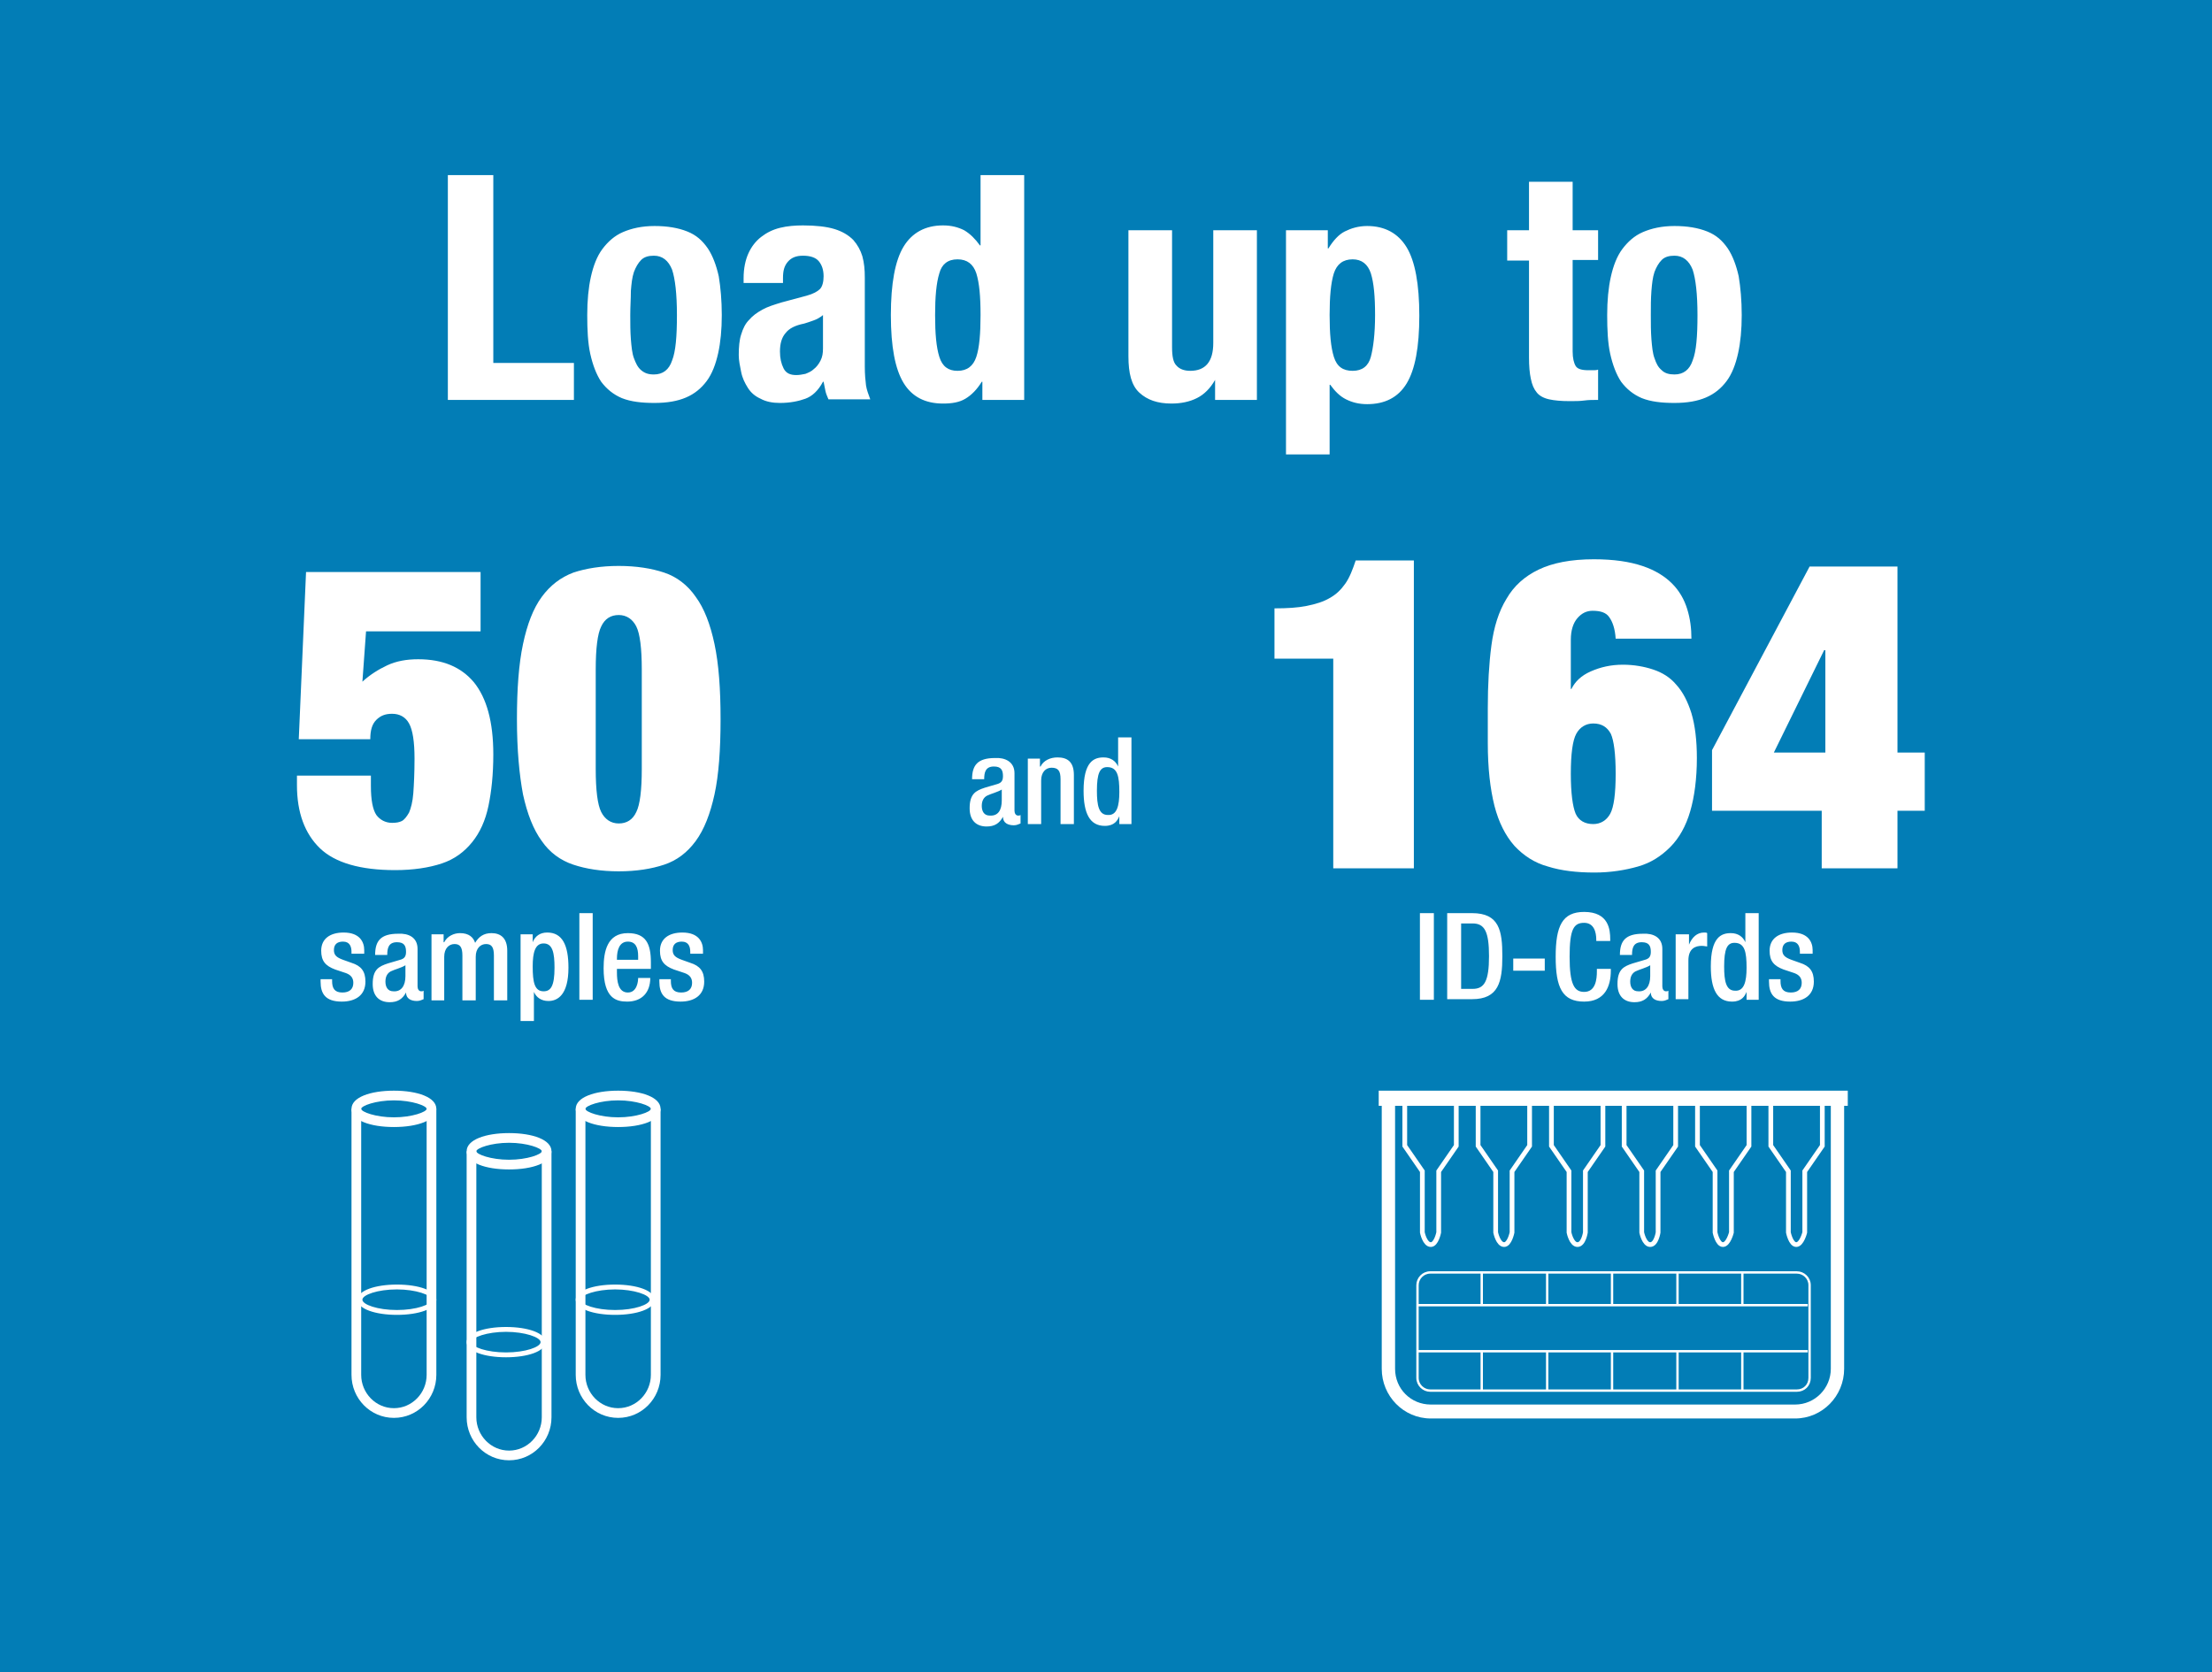 <svg xmlns="http://www.w3.org/2000/svg" xmlns:xlink="http://www.w3.org/1999/xlink" id="Layer_1" x="0px" y="0px" viewBox="0 0 365 276" style="enable-background:new 0 0 365 276;" xml:space="preserve"> <style type="text/css"> .st0{fill-rule:evenodd;clip-rule:evenodd;fill:#027DB6;} .st1{fill:#FFFFFF;} .st2{fill-rule:evenodd;clip-rule:evenodd;fill:#FFFFFF;} .st3{fill:none;stroke:#FFFFFF;stroke-width:0.78;} .st4{fill:none;stroke:#FFFFFF;stroke-width:0.39;} </style> <title>Group 9</title> <desc>Created with Sketch.</desc> <rect id="Rectangle-Copy" class="st0" width="365" height="276"></rect> <path id="Path" class="st1" d="M302.1,182.4h2.2l0,43.5c0,4.5-3.6,8.2-8.1,8.2l-60.1,0c-4.5,0-8.1-3.7-8.1-8.2l0-43.6h2.2l0,43.6 c0,3.3,2.6,5.9,5.9,5.9l60.1,0c3.3,0,5.9-2.7,5.9-5.9L302.1,182.4z"></path> <rect id="Rectangle" x="227.5" y="180" class="st2" width="77.4" height="2.5"></rect> <path class="st3" d="M231.8,182.2v6.9l2.9,4.2v10.1c0,0,0.4,2,1.4,2c0.9,0,1.3-2,1.3-2v-10.1l2.9-4.2v-6.9"></path> <path class="st3" d="M243.9,182.2v6.9l2.9,4.2v10.1c0,0,0.4,2,1.4,2c0.9,0,1.3-2,1.3-2v-10.1l2.9-4.2v-6.9"></path> <path class="st3" d="M256,182.2v6.9l2.9,4.2v10.1c0,0,0.4,2,1.4,2s1.3-2,1.3-2v-10.1l2.9-4.2v-6.9"></path> <path class="st3" d="M268,182.2v6.9l2.9,4.2v10.1c0,0,0.4,2,1.4,2s1.3-2,1.3-2v-10.1l2.9-4.2v-6.9"></path> <path class="st3" d="M280.1,182.2v6.9l2.9,4.2v10.1c0,0,0.4,2,1.3,2s1.4-2,1.4-2v-10.1l2.9-4.2v-6.9"></path> <path class="st3" d="M292.2,182.2v6.9l2.9,4.2v10.1c0,0,0.4,2,1.3,2s1.4-2,1.4-2v-10.1l2.9-4.2v-6.9"></path> <path class="st4" d="M296.5,229.5h-60.5c-1.1,0-2.1-0.9-2.1-2.1v-15.3c0-1.1,0.9-2.1,2.1-2.1h60.5c1.1,0,2.1,0.9,2.1,2.1v15.3 C298.6,228.6,297.7,229.5,296.5,229.5z"></path> <path class="st4" d="M234,215.4h64.3"></path> <path class="st4" d="M234,223h64.3"></path> <path class="st4" d="M266,209.9v5.6"></path> <path class="st4" d="M244.5,209.9v5.6"></path> <path class="st4" d="M276.8,209.9v5.6"></path> <path class="st4" d="M287.5,209.9v5.6"></path> <path class="st4" d="M255.3,209.9v5.6"></path> <path class="st4" d="M266,223.1v6.3"></path> <path class="st4" d="M244.5,223.1v6.3"></path> <path class="st4" d="M276.8,223.1v6.3"></path> <path class="st4" d="M287.5,223.1v6.3"></path> <path class="st4" d="M255.3,223.1v6.3"></path> <path class="st1" d="M70.4,183H72v43.9c0,3.9-3.1,7.1-7,7.1c-3.9,0-7-3.2-7-7.1V183h1.6v43.9c0,3,2.4,5.5,5.4,5.5 c3,0,5.4-2.5,5.4-5.5V183z"></path> <path id="Oval" class="st1" d="M65,186c-3.9,0-7-1.1-7-3s3.1-3,7-3s7,1.1,7,3S68.9,186,65,186z M65,184.4c3,0,5.4-0.9,5.4-1.4 s-2.4-1.4-5.4-1.4s-5.4,0.9-5.4,1.4S62,184.4,65,184.4z"></path> <path class="st1" d="M65.5,217c-3.6,0-6.5-1-6.5-2.5s2.9-2.5,6.5-2.5c3.6,0,6.5,1,6.5,2.5S69.1,217,65.5,217z M65.5,216.2 c3.2,0,5.7-0.9,5.7-1.7s-2.6-1.7-5.7-1.7c-3.2,0-5.7,0.9-5.7,1.7S62.3,216.2,65.5,216.2z"></path> <path class="st1" d="M89.4,190H91v43.9c0,3.9-3.1,7.1-7,7.1c-3.9,0-7-3.2-7-7.1V190h1.6v43.9c0,3,2.4,5.5,5.4,5.5 c3,0,5.4-2.5,5.4-5.5V190z"></path> <path class="st1" d="M84,193c-3.9,0-7-1.1-7-3s3.1-3,7-3s7,1.1,7,3S87.9,193,84,193z M84,191.4c3,0,5.4-0.9,5.4-1.4 s-2.4-1.4-5.4-1.4s-5.4,0.9-5.4,1.4S81,191.4,84,191.4z"></path> <path class="st1" d="M83.5,224c-3.6,0-6.5-1-6.5-2.5s2.9-2.5,6.5-2.5s6.5,1,6.5,2.5S87.1,224,83.5,224z M83.5,223.2 c3.2,0,5.7-0.9,5.7-1.7s-2.6-1.7-5.7-1.7s-5.7,0.9-5.7,1.7S80.3,223.2,83.5,223.2z"></path> <path class="st1" d="M107.4,183h1.6v43.9c0,3.9-3.1,7.1-7,7.1c-3.9,0-7-3.2-7-7.1V183h1.6l0,43.9c0,3,2.4,5.5,5.4,5.5 c3,0,5.4-2.5,5.4-5.5V183z"></path> <path class="st1" d="M102,186c-3.9,0-7-1.1-7-3s3.1-3,7-3s7,1.1,7,3S105.9,186,102,186z M102,184.4c3,0,5.4-0.9,5.4-1.4 s-2.4-1.4-5.4-1.4s-5.4,0.9-5.4,1.4S99,184.4,102,184.4z"></path> <path class="st1" d="M101.5,217c-3.6,0-6.5-1-6.5-2.5s2.9-2.5,6.5-2.5s6.5,1,6.5,2.5S105.1,217,101.5,217z M101.5,216.2 c3.2,0,5.7-0.9,5.7-1.7s-2.6-1.7-5.7-1.7s-5.7,0.9-5.7,1.7S98.3,216.2,101.5,216.2z"></path> <path class="st2" d="M50.5,94.4h28.8v9.8H60.4l-0.6,8.3c1.2-1.1,2.6-2,4.1-2.7c1.5-0.7,3.2-1,5.1-1c4.1,0,7.1,1.3,9.2,3.8 c2.1,2.6,3.2,6.5,3.2,11.9c0,3.3-0.3,6.1-0.8,8.5c-0.5,2.4-1.4,4.4-2.7,6c-1.3,1.6-2.9,2.8-5,3.5c-2.1,0.7-4.7,1.1-7.7,1.1 c-5.7,0-9.9-1.2-12.4-3.6s-3.8-5.9-3.8-10.4v-1.6h12.2v1.7c0,2.3,0.3,3.9,0.9,4.8c0.6,0.8,1.5,1.3,2.6,1.3c0.7,0,1.2-0.1,1.6-0.3 c0.4-0.2,0.8-0.7,1.2-1.4c0.3-0.7,0.6-1.8,0.7-3.2s0.2-3.3,0.2-5.7c0-2.8-0.3-4.7-0.9-5.8s-1.6-1.6-2.8-1.6c-1.1,0-1.9,0.3-2.6,1 s-1,1.7-1,3.2H49.3L50.5,94.4z M98.3,126.9c0,3.5,0.3,5.9,0.9,7.1c0.6,1.2,1.6,1.9,2.9,1.9s2.3-0.6,2.9-1.9c0.6-1.2,0.9-3.6,0.9-7.1 v-16.4c0-3.5-0.3-5.9-0.9-7.1c-0.6-1.2-1.6-1.9-2.9-1.9s-2.3,0.6-2.9,1.9c-0.6,1.2-0.9,3.6-0.9,7.1V126.9z M85.3,118.7 c0-5,0.3-9.1,1-12.4c0.7-3.3,1.7-5.9,3.1-7.8c1.4-1.9,3.1-3.2,5.2-4c2.1-0.7,4.6-1.1,7.5-1.1c2.9,0,5.4,0.4,7.5,1.1 c2.1,0.7,3.9,2.1,5.2,4c1.4,1.9,2.4,4.5,3.1,7.8c0.7,3.3,1,7.4,1,12.4c0,5-0.3,9.2-1,12.4c-0.7,3.2-1.7,5.8-3.1,7.7 c-1.4,1.9-3.1,3.2-5.2,3.9c-2.1,0.7-4.6,1.1-7.5,1.1c-2.9,0-5.4-0.4-7.5-1.1c-2.1-0.7-3.9-2-5.2-3.9c-1.4-1.9-2.4-4.5-3.1-7.7 C85.7,127.9,85.3,123.8,85.3,118.7z"></path> <path id="Load-up-to-Copy" class="st2" d="M73.9,66V28.9h7.5v31h13.3V66H73.9z M104,52c0,1.4,0,2.7,0.1,4c0.1,1.2,0.2,2.3,0.5,3.1 s0.6,1.5,1.2,2s1.2,0.7,2.1,0.7c1.5,0,2.5-0.8,3-2.3c0.6-1.5,0.8-4,0.8-7.5s-0.3-6-0.8-7.5c-0.6-1.5-1.6-2.3-3-2.3 c-0.9,0-1.6,0.2-2.1,0.7s-0.9,1.2-1.2,2c-0.3,0.9-0.4,1.9-0.5,3.1C104.1,49.3,104,50.6,104,52z M96.9,52c0-2.4,0.2-4.5,0.6-6.3 c0.4-1.8,1-3.4,1.9-4.6c0.9-1.2,2-2.2,3.4-2.8c1.4-0.6,3.1-1,5.2-1c2.1,0,3.9,0.3,5.4,0.9s2.5,1.5,3.4,2.8c0.8,1.2,1.4,2.8,1.8,4.6 c0.3,1.8,0.5,4,0.5,6.4c0,2.4-0.2,4.5-0.6,6.3c-0.4,1.8-1,3.4-1.9,4.6s-2,2.1-3.4,2.7c-1.4,0.6-3.1,0.9-5.2,0.9 c-2.1,0-3.9-0.2-5.4-0.8c-1.4-0.6-2.5-1.5-3.4-2.7c-0.8-1.2-1.4-2.8-1.8-4.6C97,56.6,96.9,54.4,96.9,52z M135.8,52 c-0.5,0.4-1,0.7-1.6,0.9c-0.6,0.2-1.1,0.4-1.5,0.5c-1.5,0.3-2.5,0.8-3.1,1.6c-0.6,0.7-0.9,1.7-0.9,3c0,1.1,0.2,2,0.6,2.8 c0.4,0.8,1.1,1.1,2.1,1.1c0.5,0,1-0.1,1.5-0.2c0.5-0.2,1-0.4,1.4-0.8c0.4-0.3,0.8-0.8,1.1-1.4c0.3-0.6,0.4-1.2,0.4-2V52z M122.7,46.6v-0.7c0-1.6,0.3-3,0.8-4.1s1.2-2,2.1-2.7s1.9-1.2,3.1-1.5c1.2-0.3,2.5-0.4,3.8-0.4c2.1,0,3.9,0.2,5.2,0.6 c1.3,0.4,2.3,1,3.1,1.8c0.7,0.8,1.2,1.7,1.5,2.7c0.3,1.1,0.4,2.2,0.4,3.5v14.7c0,1.3,0.1,2.3,0.2,3.1c0.1,0.7,0.4,1.5,0.7,2.3h-6.9 c-0.2-0.5-0.4-0.9-0.5-1.4s-0.2-1-0.3-1.5h-0.1c-0.8,1.5-1.8,2.4-2.9,2.8c-1.1,0.4-2.5,0.7-4.2,0.7c-1.2,0-2.3-0.2-3.2-0.7 c-0.9-0.4-1.6-1-2.1-1.8c-0.5-0.8-0.9-1.6-1.1-2.6s-0.4-1.9-0.4-2.8c0-1.3,0.1-2.5,0.4-3.4c0.3-1,0.7-1.8,1.3-2.4 c0.6-0.7,1.3-1.2,2.2-1.7c0.9-0.5,1.9-0.8,3.2-1.2l4.1-1.1c1.1-0.3,1.8-0.7,2.2-1.1s0.6-1.2,0.6-2.1c0-1.1-0.3-1.9-0.8-2.5 c-0.5-0.6-1.4-0.9-2.6-0.9c-1.1,0-1.9,0.3-2.5,1c-0.6,0.7-0.8,1.5-0.8,2.7v0.8H122.7z M162.1,63H162c-0.8,1.3-1.7,2.2-2.7,2.8 s-2.2,0.8-3.7,0.8c-2.9,0-5.1-1.1-6.5-3.4c-1.4-2.3-2.1-6-2.1-11.2s0.7-9,2.1-11.3c1.4-2.3,3.6-3.5,6.5-3.5c1.4,0,2.5,0.3,3.5,0.8 c1,0.6,1.8,1.4,2.6,2.5h0.1V28.9h7.2V66h-6.9V63z M154.3,52c0,3.1,0.2,5.3,0.7,6.9s1.5,2.3,3,2.3c1.6,0,2.6-0.8,3.1-2.3 s0.7-3.8,0.7-6.9s-0.2-5.3-0.7-6.9c-0.5-1.5-1.5-2.3-3.1-2.3c-1.6,0-2.6,0.8-3,2.3C154.5,46.7,154.3,49,154.3,52z M200.6,62.7h-0.1 c-0.8,1.4-1.8,2.4-3,3c-1.2,0.6-2.6,0.9-4.2,0.9c-2.3,0-4-0.6-5.3-1.8s-1.8-3.2-1.8-6V38h7.2v19.3c0,1.5,0.2,2.5,0.7,3 c0.5,0.6,1.3,0.9,2.3,0.9c2.5,0,3.8-1.5,3.8-4.6V38h7.2v28h-6.9V62.7z M212.2,38h6.9v3h0.1c0.8-1.3,1.7-2.3,2.7-2.8s2.2-0.9,3.7-0.9 c2.9,0,5.1,1.2,6.5,3.5c1.4,2.3,2.1,6.1,2.1,11.3s-0.7,8.9-2.1,11.2c-1.4,2.3-3.6,3.4-6.5,3.4c-1.4,0-2.5-0.3-3.5-0.8 s-1.8-1.3-2.6-2.4h-0.1V75h-7.2V38z M219.4,52c0,3.1,0.2,5.3,0.7,6.9s1.5,2.3,3.1,2.3c1.6,0,2.6-0.8,3-2.3s0.7-3.8,0.7-6.9 s-0.2-5.3-0.7-6.9c-0.5-1.5-1.5-2.3-3-2.3c-1.6,0-2.6,0.8-3.1,2.3C219.6,46.7,219.4,49,219.4,52z M252.3,30h7.2v8h4.2v4.9h-4.2V58 c0,1.1,0.2,1.9,0.5,2.4c0.3,0.5,1,0.7,2.1,0.7c0.3,0,0.6,0,0.8,0c0.3,0,0.5,0,0.8-0.1v5c-0.8,0-1.6,0-2.3,0.1 c-0.7,0.1-1.5,0.1-2.4,0.1c-1.4,0-2.5-0.1-3.4-0.3c-0.9-0.2-1.6-0.6-2-1.1c-0.5-0.6-0.8-1.3-1-2.3c-0.2-0.9-0.3-2.1-0.3-3.5v-16 h-3.6V38h3.6V30z M272.4,52c0,1.4,0,2.7,0.1,4c0.1,1.2,0.2,2.3,0.5,3.1c0.3,0.9,0.6,1.5,1.2,2c0.5,0.5,1.2,0.7,2.1,0.7 c1.5,0,2.5-0.8,3-2.3c0.6-1.5,0.8-4,0.8-7.5s-0.3-6-0.8-7.5c-0.6-1.5-1.6-2.3-3-2.3c-0.9,0-1.6,0.2-2.1,0.7c-0.5,0.5-0.9,1.2-1.2,2 c-0.3,0.9-0.4,1.9-0.5,3.1C272.4,49.3,272.4,50.6,272.4,52z M265.2,52c0-2.4,0.2-4.5,0.6-6.3c0.4-1.8,1-3.4,1.9-4.6 c0.9-1.2,2-2.2,3.4-2.8c1.4-0.6,3.1-1,5.2-1c2.1,0,3.9,0.3,5.4,0.9s2.5,1.5,3.4,2.8c0.8,1.2,1.4,2.8,1.8,4.6c0.3,1.8,0.5,4,0.5,6.4 c0,2.4-0.2,4.5-0.6,6.3c-0.4,1.8-1,3.4-1.9,4.6s-2,2.1-3.4,2.7c-1.4,0.6-3.1,0.9-5.2,0.9c-2.1,0-3.9-0.2-5.4-0.8 c-1.4-0.6-2.5-1.5-3.4-2.7c-0.8-1.2-1.4-2.8-1.8-4.6C265.3,56.6,265.2,54.4,265.2,52z"></path> <path id="and-copy" class="st2" d="M167.4,127.6v6.2c0,0.4,0.2,0.8,0.6,0.8c0.1,0,0.3,0,0.4-0.1v1.4c-0.3,0.1-0.6,0.3-1.1,0.3 c-1,0-1.8-0.4-1.8-1.4h0c-0.6,1.1-1.4,1.6-2.7,1.6c-1.7,0-2.8-1-2.8-3c0-2.4,1-2.9,2.5-3.4l1.7-0.5c0.8-0.2,1.3-0.4,1.3-1.4 c0-1-0.3-1.6-1.5-1.6c-1.4,0-1.6,1-1.6,2.1h-2c0-2.3,0.9-3.5,3.8-3.5C165.8,125,167.4,125.7,167.4,127.6z M165.3,132.1v-1.8 c-0.6,0.4-1.8,0.7-2.4,1c-0.6,0.3-0.9,0.9-0.9,1.7c0,0.9,0.4,1.6,1.3,1.6C164.7,134.7,165.3,133.7,165.3,132.1z M169.6,136v-10.8h2 v1.3h0.1c0.5-1,1.6-1.5,2.8-1.5c1.6,0,2.7,0.7,2.7,2.9v8.1h-2.2v-7.4c0-1.4-0.4-1.9-1.5-1.9c-0.9,0-1.7,0.7-1.7,2.1v7.2H169.6z M184.7,136v-1.3h0c-0.3,0.7-0.8,1.6-2.4,1.6c-2.5,0-3.5-2.1-3.5-5.8c0-4.8,1.7-5.5,3.3-5.5c1.2,0,2,0.6,2.4,1.5h0v-4.8h2.2V136 H184.7z M184.7,130.7c0-2.6-0.3-4.1-2-4.1c-1.2,0-1.7,1-1.7,3.9c0,2.4,0.3,4,1.8,4C184.3,134.6,184.7,133,184.7,130.7z"></path> <path id="samples-copy" class="st2" d="M60,157.4h-2v-0.3c0-0.9-0.3-1.7-1.4-1.7c-0.9,0-1.5,0.4-1.5,1.4c0,0.8,0.4,1.2,1.5,1.6 l1.4,0.5c1.6,0.5,2.3,1.4,2.3,3.1c0,2.3-1.7,3.3-3.9,3.3c-2.7,0-3.5-1.3-3.5-3.3v-0.4h1.9v0.3c0,1.2,0.4,1.9,1.7,1.9 c1.2,0,1.8-0.6,1.8-1.6c0-0.8-0.4-1.3-1.2-1.6l-1.8-0.6c-1.6-0.6-2.3-1.4-2.3-3.1c0-2,1.5-3,3.7-3c2.7,0,3.4,1.6,3.4,2.9V157.4z M68.9,156.6v6.2c0,0.4,0.2,0.8,0.6,0.8c0.1,0,0.3,0,0.4-0.1v1.4c-0.3,0.1-0.6,0.3-1.1,0.3c-1,0-1.8-0.4-1.8-1.4h0 c-0.6,1.1-1.4,1.6-2.7,1.6c-1.7,0-2.8-1-2.8-3c0-2.4,1-2.9,2.5-3.4l1.7-0.5c0.8-0.2,1.3-0.4,1.3-1.4c0-1-0.3-1.6-1.5-1.6 c-1.4,0-1.6,1-1.6,2.1h-2c0-2.3,0.9-3.5,3.8-3.5C67.4,154,68.9,154.7,68.9,156.6z M66.9,161.1v-1.8c-0.6,0.4-1.8,0.7-2.4,1 c-0.6,0.3-0.9,0.9-0.9,1.7c0,0.9,0.4,1.6,1.3,1.6C66.2,163.7,66.9,162.7,66.9,161.1z M71.2,165v-10.8h2v1.3h0.1 c0.5-1,1.6-1.5,2.6-1.5c1.5,0,2.2,0.7,2.5,1.6c0.6-1,1.4-1.6,2.7-1.6c1.5,0,2.6,0.8,2.6,2.9v8.2h-2.2v-7.4c0-1.4-0.4-1.9-1.3-1.9 c-0.9,0-1.7,0.7-1.7,2.1v7.2h-2.2v-7.4c0-1.4-0.4-1.9-1.3-1.9c-0.9,0-1.7,0.7-1.7,2.1v7.2H71.2z M85.9,168.5v-14.3h2v1.3h0 c0.4-1,1.2-1.6,2.4-1.6c2.5,0,3.5,2.1,3.5,5.8c0,4.5-1.8,5.5-3.3,5.5c-1.2,0-2-0.6-2.4-1.5h0v4.8H85.9z M87.9,159.5 c0,2.6,0.3,4.1,1.8,4.1c1.2,0,1.8-0.9,1.8-3.9c0-2.4-0.3-4-1.8-4C88.3,155.7,87.9,157.2,87.9,159.5z M95.6,165v-14.3h2.2V165H95.6z M107.4,159.9h-5.6v0.6c0,1.4,0.2,3.3,1.8,3.3c1.5,0,1.7-1.8,1.7-2.4h2c0,2.4-1.4,3.9-3.8,3.9c-1.8,0-3.9-0.5-3.9-5.5 c0-2.8,0.6-5.8,4-5.8c3,0,3.8,1.8,3.8,4.8V159.9z M101.8,158.4h3.5v-0.6c0-1.4-0.4-2.4-1.7-2.4c-1.4,0-1.8,1.4-1.8,2.8V158.4z M115.9,157.4h-2v-0.3c0-0.9-0.3-1.7-1.4-1.7c-0.9,0-1.5,0.4-1.5,1.4c0,0.8,0.4,1.2,1.5,1.6l1.4,0.5c1.6,0.5,2.3,1.4,2.3,3.1 c0,2.3-1.7,3.3-3.9,3.3c-2.7,0-3.5-1.3-3.5-3.3v-0.4h1.9v0.3c0,1.2,0.4,1.9,1.7,1.9c1.2,0,1.8-0.6,1.8-1.6c0-0.8-0.4-1.3-1.2-1.6 l-1.8-0.6c-1.6-0.6-2.3-1.4-2.3-3.1c0-2,1.5-3,3.7-3c2.7,0,3.4,1.6,3.4,2.9V157.4z"></path> <path id="ID-Cards" class="st2" d="M234.3,165v-14.3h2.3V165H234.3z M241.1,152.4v10.8h1.9c1.9,0,2.7-1.2,2.7-5.4 c0-4-0.7-5.4-2.7-5.4H241.1z M238.8,165v-14.3h4.1c4.5,0,5,2.9,5,7.1s-0.6,7.1-5,7.1H238.8z M249.7,160.2v-2h5.2v2H249.7z M263.5,159.9h2.3v0.3c0,2.6-1,5.1-4.4,5.1c-3.6,0-4.7-2.3-4.7-7.4s1.1-7.4,4.7-7.4c4.1,0,4.3,3,4.3,4.5v0.3h-2.3v-0.2 c0-1.3-0.4-2.8-2-2.8c-1.7,0-2.4,1-2.4,5.6c0,4.6,0.8,5.8,2.4,5.8c1.9,0,2.1-2.1,2.1-3.4V159.9z M274.3,156.6v6.2 c0,0.4,0.2,0.8,0.6,0.8c0.1,0,0.3,0,0.4-0.1v1.4c-0.3,0.1-0.6,0.3-1.1,0.3c-1,0-1.8-0.4-1.8-1.4h0c-0.6,1.1-1.4,1.6-2.7,1.6 c-1.7,0-2.8-1-2.8-3c0-2.4,1-2.9,2.5-3.4l1.7-0.5c0.8-0.2,1.3-0.4,1.3-1.4c0-1-0.3-1.6-1.5-1.6c-1.4,0-1.6,1-1.6,2.1h-2 c0-2.3,0.9-3.5,3.8-3.5C272.8,154,274.3,154.7,274.3,156.6z M272.3,161.1v-1.8c-0.6,0.4-1.8,0.7-2.4,1c-0.6,0.3-0.9,0.9-0.9,1.7 c0,0.9,0.4,1.6,1.3,1.6C271.6,163.7,272.3,162.7,272.3,161.1z M276.5,165v-10.8h2.2v1.7h0c0.5-1.2,1.3-2,2.5-2c0.2,0,0.4,0,0.5,0.1 v2.2c-0.2,0-0.5-0.1-0.9-0.1c-1,0-2.2,0.4-2.2,2.4v6.4H276.5z M288.2,165v-1.3h0c-0.3,0.7-0.8,1.6-2.4,1.6c-2.5,0-3.5-2.1-3.5-5.8 c0-4.8,1.7-5.5,3.3-5.5c1.2,0,2,0.6,2.4,1.5h0v-4.8h2.2V165H288.2z M288.2,159.7c0-2.6-0.3-4.1-2-4.1c-1.2,0-1.7,1-1.7,3.9 c0,2.4,0.3,4,1.8,4C287.8,163.6,288.2,162,288.2,159.7z M299,157.4h-2v-0.3c0-0.9-0.3-1.7-1.4-1.7c-0.9,0-1.5,0.4-1.5,1.4 c0,0.8,0.4,1.2,1.5,1.6l1.4,0.5c1.6,0.5,2.3,1.4,2.3,3.1c0,2.3-1.7,3.3-3.9,3.3c-2.7,0-3.5-1.3-3.5-3.3v-0.4h1.9v0.3 c0,1.2,0.4,1.9,1.7,1.9c1.2,0,1.8-0.6,1.8-1.6c0-0.8-0.4-1.3-1.2-1.6l-1.8-0.6c-1.6-0.6-2.3-1.4-2.3-3.1c0-2,1.5-3,3.7-3 c2.7,0,3.4,1.6,3.4,2.9V157.4z"></path> <g> <path class="st1" d="M219.9,108.7h-9.6v-8.3c2.1,0,3.8-0.1,5.3-0.4c1.5-0.3,2.8-0.7,3.8-1.3c1.1-0.6,1.9-1.4,2.6-2.4 c0.7-1,1.2-2.3,1.7-3.8h9.6v50.8h-13.3V108.7z"></path> <path class="st1" d="M265.5,101.8c-0.5-0.7-1.4-1-2.7-1c-1,0-1.8,0.4-2.5,1.2c-0.7,0.8-1.1,2-1.1,3.6v8.1h0.1 c0.6-1.2,1.6-2.2,3.2-2.9c1.6-0.7,3.3-1.1,5.3-1.1c1.8,0,3.5,0.3,5,0.8c1.5,0.5,2.8,1.3,3.8,2.5c1.1,1.2,1.9,2.8,2.5,4.7 c0.6,2,0.9,4.5,0.9,7.4c0,3.4-0.4,6.4-1.1,8.8c-0.7,2.4-1.8,4.4-3.3,5.9c-1.5,1.5-3.2,2.6-5.3,3.2c-2.1,0.6-4.5,1-7.2,1 c-2.9,0-5.5-0.3-7.7-1c-2.2-0.6-4-1.8-5.5-3.4c-1.5-1.7-2.6-3.9-3.3-6.6c-0.7-2.8-1.1-6.2-1.1-10.4v-5.7c0-3.9,0.2-7.4,0.6-10.4 c0.4-3,1.2-5.6,2.5-7.7c1.2-2.1,3-3.7,5.3-4.8c2.3-1.1,5.3-1.7,9.1-1.7c3.3,0,5.9,0.4,8,1.1c2.1,0.7,3.7,1.7,4.9,2.9 c1.2,1.2,2,2.6,2.5,4.2c0.5,1.6,0.7,3.2,0.7,4.9h-12.5C266.5,103.8,266.1,102.6,265.5,101.8z M260,134.3c0.5,1.1,1.5,1.7,2.9,1.7 c1.2,0,2.2-0.6,2.8-1.7c0.6-1.1,0.9-3.3,0.9-6.6c0-3.3-0.3-5.5-0.8-6.6c-0.6-1.1-1.5-1.7-2.9-1.7c-1.2,0-2.2,0.6-2.8,1.7 c-0.6,1.1-0.9,3.3-0.9,6.6C259.2,130.9,259.5,133.1,260,134.3z"></path> <path class="st1" d="M298.6,93.5h14.5v30.7h4.5v9.6h-4.5v9.5h-12.5v-9.5h-18.1v-10L298.6,93.5z M301.1,107.3h-0.1l-8.3,16.9h8.5 V107.3z"></path> </g> </svg>